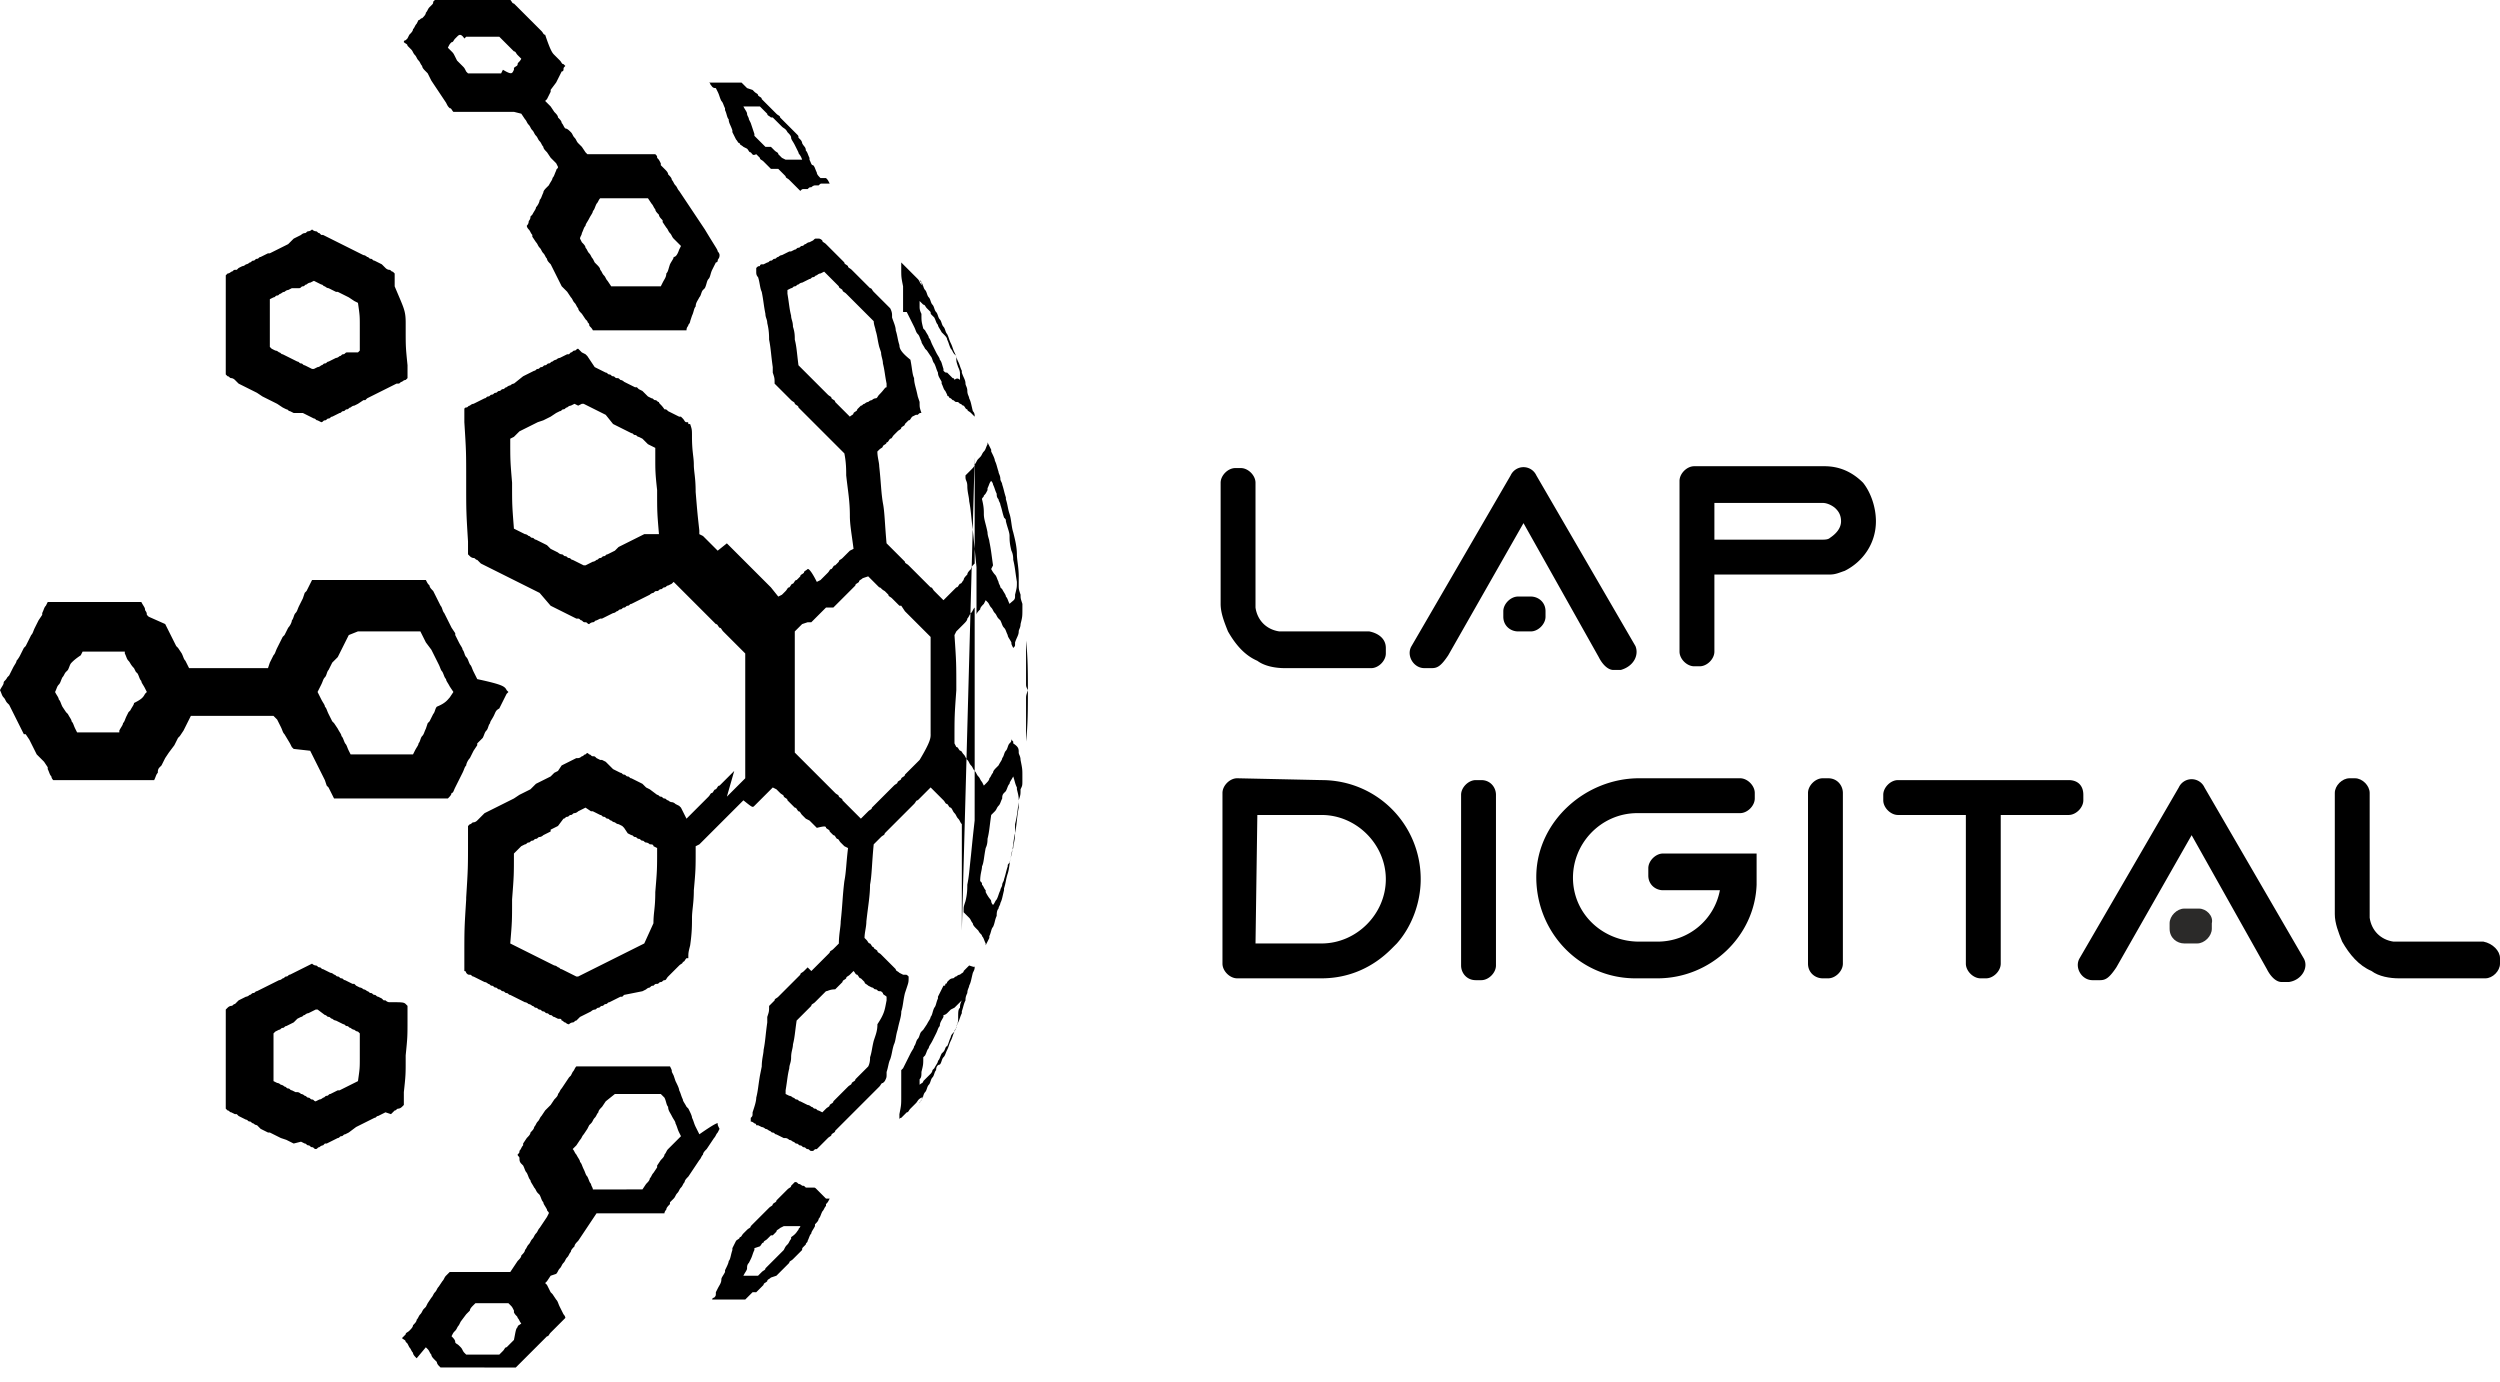 <svg version="1.1" id="Слой_1" xmlns="http://www.w3.org/2000/svg" x="0" y="0" viewBox="0 0 136.2 75.3" xml:space="preserve"><style>.st0{fill-rule:evenodd;clip-rule:evenodd}</style><g id="Слой_x0020_1"><g id="_1915080074976"><path class="st0" d="M38.7 4.6s0-.1-.1-.1h1.8l.1.1.2.2.3.1.1.1c.1.1.2.1.2.2.1.1.2.1.2.2l.2.2.2.2.1.1.1.1.2.2c.1.1.2.1.2.2l.2.2.2.2.1.1.1.1.2.2.1.1c.1.1.1.1.1.2l.1.1c.1.1.1.2.1.2.1.2.2.2.2.4.1.1.1.2.2.4v.1c.1.2.1.3.2.3.1.1.1.2.2.4 0 .1.1.2.2.3h.3c.1.1.1.1.2.3h-.4c-.1 0-.1 0-.2.1h-.2c-.1 0-.2.1-.2.1-.1 0-.1 0-.2.1h-.2c-.1 0-.1 0-.2.1l-.2-.2-.2-.2-.2-.2c-.1-.1-.2-.1-.2-.2l-.2-.2-.2-.2H42l-.2-.2-.2-.2c-.1-.1-.2-.1-.2-.2l-.2-.2c-.2.1-.2 0-.3-.1-.1 0-.1-.1-.2-.2l-.2-.1c-.1-.1-.2-.1-.2-.2-.1 0-.1-.1-.2-.2l-.2-.4v-.1c-.1-.3-.2-.4-.2-.6-.1-.1-.1-.3-.2-.5v-.1c-.1-.2-.1-.3-.2-.4-.1-.2-.1-.3-.2-.5l-.1-.2c-.2 0-.2-.1-.3-.2m17.3 33v.1c0 .9 0 1.8-.1 2.7v-2.3c0-.2 0-.2.1-.5-.1-.2-.1-.2-.1-.4v-2.3c.1.9.1 1.8.1 2.7m-.5 3.4c0 .1.1.2.1.4.1.5.1.5.1.9v.2c0 .3 0 .3-.1.5 0 .3 0 .3-.1.6v.4c-.1.5-.1.9-.2 1.4-.1.4-.1.8-.2 1.2-.1.3-.1.7-.2 1s-.1.5-.2.8v.1c-.1.4-.1.5-.2.7 0 .1-.1.2-.1.3-.1.1-.1.3-.1.4-.1.2-.1.4-.2.6-.1.1-.1.3-.2.5v.1l-.2.4v-.1c-.1-.2-.1-.3-.2-.4 0-.1-.1-.1-.2-.3l-.1-.1c-.1-.1-.2-.2-.2-.3-.1-.1-.1-.2-.2-.3l-.1-.1-.2-.2v-.1c0-.2 0-.2.1-.5.1-.4.1-.7.1-.9.1-.5.1-.7.2-1.6.1-1 .1-1 .2-1.9V42c.1.1.1.2.2.3s.1.2.2.3l.1.2.1-.1c.1-.1.2-.2.2-.3.1-.1.1-.2.2-.3 0-.1.1-.2.2-.3l.1-.1c.1-.2.2-.3.2-.4.1-.1.1-.3.2-.4s.1-.3.2-.4.1-.1.1-.3c0 .1 0 .1.1.2v.1c.3.2.3.3.3.5m0-9.6v.4c0 .3 0 .3.1.6 0 .2 0 .2.1.5v.2c0 .5 0 .5-.1.9 0 .2-.1.3-.1.4 0 .2-.1.3-.2.6v.1c0 .1 0 .1-.1.2-.1-.2-.1-.2-.1-.3-.1-.2-.2-.3-.2-.4-.1-.2-.1-.3-.2-.4s-.1-.2-.2-.4l-.1-.1c-.1-.1-.1-.2-.2-.3s-.1-.2-.2-.3-.1-.2-.2-.3l-.1-.1-.1.2c-.1.1-.2.2-.2.3-.1.1-.2.2-.2.3v-2.6l-.2-2c-.1-.8-.1-1.1-.2-1.6 0-.2-.1-.5-.1-.8s-.1-.3-.1-.5v-.1l.2-.2.1-.1c.1-.1.2-.2.2-.3.1-.1.1-.2.2-.3l.1-.1c.1-.1.1-.2.2-.3s.1-.2.2-.4v-.1l.2.4v.1c.1.2.2.4.2.5.1.2.1.3.2.6 0 .1.1.2.1.4 0 .1.1.2.1.3.1.3.1.4.2.7v.1c.1.3.1.5.2.8s.1.7.2 1c.1.4.2.8.2 1.2 0 .3.1.7.1 1.2m-.2 1.1v-.1c.1-.4.1-.4.1-.7-.1-.6-.1-.8-.2-1.2 0-.1 0-.3-.1-.5-.1-.4-.1-.6-.1-.8s-.1-.4-.2-.8c0-.1 0-.1-.1-.2-.1-.3-.1-.4-.2-.7 0-.1-.1-.2-.1-.3-.1-.1-.1-.2-.1-.3-.1-.2-.1-.3-.2-.5 0-.1-.1-.2-.2-.3l.1.1c-.1.1-.1.2-.2.4v.1c-.1.2-.1.2-.2.3 0 .1-.1.1-.1.2.1.4.1.6.1.8 0 .3.1.5.2 1 0 .2.1.4.1.5.1.5.1.6.2 1.3l-.1.2c.1.2.2.3.2.3.1.1.1.2.2.4 0 .1.1.2.1.3l.1.1c.1.2.2.3.2.4.1.1.1.2.2.4.2-.2.3-.2.3-.4m0 12.4c.1-.4.1-.5.2-1.2 0-.3 0-.3-.1-.7v-.1c-.1-.2-.1-.3-.2-.6-.1.2-.2.3-.2.4-.1.1-.1.2-.2.4l-.1.1c-.1.1-.1.2-.1.3-.1.2-.1.3-.2.4s-.1.2-.2.3l-.2.2c-.1.7-.1.9-.2 1.3 0 .1 0 .3-.1.5-.1.5-.1.8-.2 1 0 .2-.1.4-.1.8.1.1.1.1.1.2.1.1.1.2.2.3v.1c.2.4.3.4.3.5 0 0 0 .1.1.2.1-.1.1-.2.2-.3.1-.2.1-.3.2-.5 0-.1.1-.2.1-.3s.1-.2.1-.3c.1-.3.1-.4.2-.7 0-.1 0-.1.1-.2.1-.4.1-.6.2-.8 0-.2.1-.4.1-.8zm-2.2 7.7c0 .2 0 .2-.1.4-.1.4-.1.5-.2.7 0 .1-.1.2-.1.4-.1.2-.1.3-.1.4-.1.2-.1.3-.2.6v.1c-.1.2-.1.3-.2.5s-.1.3-.2.5-.1.3-.2.5-.1.3-.2.5-.1.3-.2.4-.1.3-.2.4c-.1 0-.2.1-.2.3-.1.1-.1.3-.2.4s-.1.3-.2.4-.1.3-.2.4-.1.3-.2.4c0 .1-.1.1-.1.2l.1-.2.1-.2c0 .1-.1.1-.1.1-.2.1-.2.2-.3.3l-.1.1-.2.2c-.1.1-.1.2-.2.2l-.2.2-.1.1s-.1 0-.1.1v-.3c.1-.5.1-.5.1-1v-1.4l.1-.1.2-.4.2-.4c.1-.2.2-.3.2-.4.1-.1.1-.3.2-.4s.1-.3.2-.4l.1-.1.2-.3c.1-.2.2-.3.2-.4.1-.1.1-.3.2-.5.1-.1.1-.3.2-.5v-.1l.2-.4.1-.2c.1 0 .1 0 .1-.1 0 0 .1 0 .1-.1l.1-.1c.1-.1.2-.1.2-.1.1 0 .1-.1.2-.1 0 0 .1-.1.2-.1.1-.1.2-.1.2-.2l.2-.2.1-.1c.3.1.3.1.3 0m0-29.9-.1-.1-.1-.1c-.1-.1-.2-.1-.2-.2-.1 0-.1-.1-.2-.2-.1 0-.1-.1-.2-.1-.1-.1-.1-.1-.2-.1s-.1-.1-.2-.1l-.1-.1s-.1 0-.1-.1c0 0-.1 0-.1-.1l-.1-.2c-.1-.1-.1-.2-.2-.4v-.1c-.1-.2-.2-.3-.2-.5-.1-.2-.1-.3-.2-.5-.1-.1-.1-.3-.2-.4l-.2-.3-.1-.1c-.1-.2-.2-.3-.2-.4-.1-.2-.1-.3-.2-.4s-.1-.2-.2-.4l-.2-.4-.2-.4h-.2v-1.4c-.1-.5-.1-.5-.1-1v-.3l.2.2.2.2.2.2.2.2.1.1c.1.1.1.2.2.3l.1.1c-.1-.1-.1-.2-.1-.2s-.1-.1-.1-.2c0 .1.1.1.1.2.1.1.1.3.2.4s.1.3.2.4.1.3.2.4.1.3.2.4.1.3.2.4.1.3.2.4.1.3.2.4c.1.2.1.3.2.5s.1.3.2.5.1.3.2.5.1.3.2.5v.1c.1.3.2.4.2.6 0 .1.1.2.1.4s.1.3.1.4c.1.2.1.3.2.7.1.1.1.2.1.3m0 2.2v5.8c-.1.1-.2.2-.2.3-.1.1-.2.2-.2.3-.1.1-.2.2-.2.3-.1.1-.1.2-.2.2-.1.1-.1.2-.2.2l-.2.2-.2.2-.2.2-.1.1-.1-.1-.2-.2-.2-.2c-.1-.1-.1-.2-.2-.2l-.2-.2-.2-.2-.2-.2-.2-.2-.2-.2-.2-.2c-.1-.1-.2-.1-.2-.2l-.2-.2-.2-.2-.2-.2-.2-.2-.2-.2c-.1-1.1-.1-1.7-.2-2.2-.1-.6-.1-1.1-.2-2 0-.2-.1-.5-.1-.8l.1-.1c.1-.1.2-.1.2-.2.1-.1.2-.1.2-.2.1 0 .1-.1.2-.2.1 0 .1-.1.2-.2l.1-.1.1-.1c.1-.1.2-.1.2-.2.1-.1.2-.1.2-.2l.2-.2c.1 0 .1-.1.2-.2l.2-.1h.1c.1-.1.1-.1.2-.1-.1-.3-.1-.3-.1-.6l-.1-.3c-.1-.5-.2-.7-.2-1-.1-.2-.1-.5-.2-1-.5-.4-.6-.6-.6-.8-.1-.3-.1-.5-.2-.8 0-.2-.1-.4-.2-.7v-.1c0-.1 0-.2-.1-.4l-.1-.1-.2-.2-.2-.2-.2-.2-.2-.2c-.1-.1-.1-.2-.2-.2l-.2-.2-.2-.2-.2-.2-.1-.1-.1-.1-.2-.2c-.1-.1-.2-.1-.2-.2-.1-.1-.2-.1-.2-.2l-.2-.2-.2-.2-.2-.2-.2-.2-.2-.2c-.1-.1-.2-.1-.2-.2 0 0-.1-.1-.2-.1h-.1c-.1 0-.1 0-.2.1l-.2.1c-.1 0-.2.1-.2.1-.1 0-.1.1-.2.1s-.1.1-.2.1-.1.1-.2.1l-.2.1H43l-.2.1-.2.1c-.1 0-.2.1-.2.1-.1 0-.1.1-.2.1s-.1.1-.2.1-.1.1-.2.1l-.2.1h-.1c-.1 0-.1.1-.1.1-.1 0-.1 0-.2.1v.2c0 .1 0 .2.1.3.1.3.1.6.2.8.1.5.1.7.2 1.2 0 .2.1.3.1.5.1.4.1.7.1.9.1.5.1.8.2 1.5v.3c.1.3.1.3.1.6l.1.1.2.2.2.2.2.2.2.2c.1.1.2.1.2.2.1.1.2.1.2.2l.2.2.2.2.2.2.2.2.2.2.1.1.1.1.2.2.2.2.2.2.2.2.2.2.2.2.1.1c.1.5.1.9.1 1.2.1.9.2 1.4.2 2.2 0 .5.1 1 .2 1.8l-.2.1-.2.2-.2.2c-.1.1-.2.1-.2.2l-.2.2c-.1 0-.1.1-.2.2-.1 0-.1.1-.2.2l-.2.2-.2.2-.2.1c-.4-.8-.5-.7-.5-.7-.1.1-.2.1-.2.2-.1.1-.2.1-.2.2l-.2.2c-.1 0-.1.1-.2.2-.1 0-.1.1-.2.2-.1 0-.1.1-.2.2l-.2.2-.2.1-.4-.5-.2-.2-.2-.2-.2-.2-.2-.2-.2-.2-.2-.2-.2-.2-.2-.2-.2-.2-.2-.2-.2-.2-.2-.2-.5.4-.2-.2-.2-.2-.2-.2-.2-.2-.2-.1v-.2c-.1-.9-.1-.9-.2-2.1 0-.8-.1-1.1-.1-1.5s-.1-.7-.1-1.5c0-.4 0-.4-.1-.7h-.1c0-.1 0-.1-.1-.1s-.1-.1-.2-.2l-.1-.1H37l-.2-.1-.2-.1-.2-.1c-.1-.1-.1-.1-.2-.1-.2-.3-.3-.3-.3-.4-.1 0-.1-.1-.2-.1s-.1-.1-.2-.1l-.2-.1-.3-.3-.2-.1-.1-.1h-.1l-.2-.1-.2-.1-.2-.1c-.1-.1-.2-.1-.2-.1-.1-.1-.1-.1-.2-.1s-.1-.1-.2-.1-.1-.1-.2-.1-.1-.1-.2-.1l-.2-.1-.2-.1-.2-.1-.4-.6-.1-.1-.2-.1-.2-.2c-.1 0-.1.1-.2.1s-.1.1-.2.1l-.1.1h-.1l-.2.1-.2.1c-.1 0-.2.1-.2.1-.1 0-.2.1-.2.1-.1 0-.1.1-.2.1s-.1.1-.2.1-.1.1-.2.1-.1.1-.2.1-.1.1-.2.1l-.2.1-.2.1-.2.1-.5.4c-.1 0-.2.1-.2.1-.1 0-.2.1-.2.1-.1 0-.1.1-.2.1s-.1.1-.2.1-.1.1-.2.1-.1.1-.2.1-.1.1-.2.1-.1.1-.2.1l-.4.2-.2.1c-.1 0-.2.1-.2.1-.1 0-.1.1-.2.1 0 0-.1 0-.1.1v.7c.1 1.6.1 1.6.1 3.2v.1c0 1.5 0 1.6.1 3.2v.7l.1.1c.1.1.2.1.2.1.1 0 .1.1.2.1l.1.1.1.1.2.1.2.1.2.1.2.1.2.1.2.1.2.1.2.1.2.1.2.1.2.1.2.1.2.1.2.1.2.1.2.1.6.7.2.1.2.1.2.1.2.1.2.1.2.1.2.1h.1c.1 0 .1.1.2.1.1.1.1.1.2.1s.1.1.2.1c.1-.1.2-.1.2-.1.1 0 .1-.1.2-.1l.2-.1h.1l.2-.1.2-.1.2-.1c.1 0 .2-.1.2-.1.1 0 .1-.1.2-.1s.1-.1.2-.1.1-.1.2-.1.1-.1.2-.1l.2-.1.2-.1.2-.1.2-.1.2-.1c.1-.1.2-.1.2-.1.1-.1.1-.1.2-.1s.1-.1.2-.1.1-.1.2-.1.1-.1.2-.1l.2-.1.1-.1.1.1.2.2.2.2.2.2.2.2.2.2.2.2.2.2.2.2.2.2.2.2.2.2c.1 0 .1.1.2.2.1 0 .1.1.2.2l.2.2.2.2.2.2.2.2.2.2.2.2v6.8l-.2.2-.2.2-.2.2-.2.2-.2.2.4-1.4-.2.2-.2.2-.2.2-.2.2c-.1 0-.1.1-.2.2-.1 0-.1.1-.2.2-.1 0-.1.1-.2.2l-.2.2-.2.2-.2.2-.2.2-.2.2-.2.2-.3-.6-.1-.1-.2-.1c-.1-.1-.2-.1-.2-.1-.1 0-.2-.1-.2-.1-.1 0-.1-.1-.2-.1s-.1-.1-.2-.1-.1-.1-.2-.1l-.4-.3-.2-.1-.2-.2-.2-.1-.2-.1-.2-.1c-.1 0-.1-.1-.2-.1s-.1-.1-.2-.1-.1-.1-.2-.1l-.2-.1-.2-.1-.4-.4-.2-.1h-.1l-.2-.1c-.1-.1-.1-.1-.2-.1s-.1-.1-.2-.1c-.1-.1-.1-.1-.2 0-.1 0-.1.1-.2.1 0 0-.1.1-.2.1h-.1l-.2.1-.2.1-.2.1-.2.1-.2.3-.2.1-.2.2-.2.1-.2.1-.2.1-.2.1-.3.3-.2.1-.2.1-.2.1-.3.2-.2.1-.2.1-.2.1-.2.1-.2.1-.2.1-.2.1-.2.1-.1.1-.3.3c-.1.1-.2.1-.2.1-.1 0-.1.1-.2.1l-.1.1v.7c0 1.6 0 1.6-.1 3.2v.1c-.1 1.6-.1 1.6-.1 3.2v.7c.1 0 .1.1.1.1.1.1.1.1.2.1s.1.1.2.1l.2.1.2.1.2.1c.1 0 .2.1.2.1.1 0 .1.1.2.1s.1.1.2.1.1.1.2.1.1.1.2.1.1.1.2.1.1.1.2.1l.2.1.2.1.2.1.2.1c.1 0 .2.1.2.1.1 0 .2.1.2.1.1 0 .1.1.2.1s.1.1.2.1.1.1.2.1.1.1.2.1.1.1.2.1.1.1.2.1l.2.1h.1c.1 0 .1.1.1.1.1 0 .1.1.2.1 0 0 .1.1.2.1.1-.1.2-.1.2-.1.1 0 .1-.1.2-.1l.1-.1.1-.1.2-.1.2-.1.2-.1c.1-.1.2-.1.2-.1.1 0 .1-.1.2-.1s.1-.1.2-.1.1-.1.2-.1.1-.1.2-.1l.2-.1.2-.1.2-.1h.1l.1-.1 1-.2.2-.1c.1-.1.2-.1.2-.1.1-.1.1-.1.2-.1.1-.1.1-.1.2-.1s.1-.1.2-.1.1-.1.2-.1.1-.1.2-.2l.2-.2.2-.2.1-.1.1-.1c.1-.1.2-.1.2-.2.1 0 .1-.1.2-.2h.1c0-.3 0-.3.1-.7.1-.7.1-1.1.1-1.5s.1-.8.1-1.5c.1-1.1.1-1.2.1-2.2v-.2l.2-.1.2-.2.2-.2.2-.2.2-.2.2-.2.2-.2.2-.2.2-.2.2-.2.2-.2.2-.2.2-.2c.5.4.5.4.6.3l.2-.2.2-.2.2-.2.2-.2.2-.2.2.1.2.2c.1.1.2.1.2.2.1.1.2.1.2.2l.2.2.2.2c.1 0 .1.1.2.2.1 0 .1.1.2.2l.2.2.2.1.2.2.2.2c.4-.1.5-.1.5 0 .1.1.2.1.2.2l.2.2c.1 0 .1.1.2.2.1 0 .1.1.2.2l.2.2.2.1c-.1.8-.1 1.3-.2 1.8-.1.8-.1 1.3-.2 2.2 0 .3-.1.7-.1 1.2l-.1.1-.2.2c-.1.1-.2.1-.2.2l-.2.2-.2.2-.2.2-.2.2-.1.1-.1.1-.2-.2-.2.2c-.1.1-.2.1-.2.2l-.2.2-.2.2-.2.2-.2.2-.2.2-.2.2c-.1.1-.2.1-.2.2l-.2.2-.1.1c0 .3 0 .3-.1.6v.3c-.1.7-.1 1-.2 1.5 0 .2-.1.5-.1.9l-.1.5c-.1.6-.1.8-.2 1.2 0 .2-.1.5-.2.8 0 .2 0 .2-.1.3v.2c.1 0 .2.1.2.1s.1 0 .1.1h.1l.2.1c.1 0 .2.1.2.1.1 0 .2.1.2.1.1 0 .1.1.2.1s.1.1.2.1l.2.1.2.1h.1c.1 0 .2.1.2.1.1 0 .2.1.2.1.1 0 .1.1.2.1s.1.1.2.1.1.1.2.1.1.1.2.1.1.1.2.1h.1c.1-.1.1-.1.2-.1l.2-.2.2-.2.2-.2c.1-.1.2-.1.2-.2.1-.1.2-.1.2-.2l.2-.2.2-.2.2-.2.2-.2.1-.1.1-.1.2-.2.2-.2.2-.2.2-.2.2-.2.2-.2.2-.2c.1-.1.1-.2.2-.2l.1-.1c.1-.2.1-.2.1-.4v-.1c.1-.3.1-.5.2-.7.1-.3.1-.5.2-.8.1-.2.1-.5.2-.8.1-.5.2-.7.2-1 .1-.3.1-.6.2-1l.1-.3c.1-.3.1-.3.1-.6-.1-.1-.1-.1-.2-.1h-.1L49 53c-.1-.1-.2-.1-.2-.2l-.2-.2-.2-.2-.2-.2-.1-.1-.1-.1c-.1-.1-.2-.1-.2-.2-.1-.1-.2-.1-.2-.2-.1 0-.1-.1-.2-.2-.1 0-.1-.1-.2-.2l-.1-.1c0-.3.1-.6.1-.9.1-.9.2-1.4.2-2 .1-.5.1-1.2.2-2.2l.2-.2.2-.2c.1-.1.2-.1.2-.2l.2-.2.2-.2.2-.2.2-.2.2-.2.2-.2.2-.2.2-.2c.1-.1.1-.2.2-.2l.2-.2.2-.2.2-.2.1-.1.1.1.2.2.2.2.2.2c.1.1.1.2.2.2.1.1.1.2.2.2.1.1.1.2.2.3s.1.2.2.3.1.2.2.3v5.8zm0 17.1c-.1-.1-.1-.2-.2-.3s-.1-.2-.2-.3-.1-.2-.2-.3-.1-.2-.2-.2c-.1-.1-.1-.2-.2-.2l-.1-.2c0-1.5 0-1.5.1-2.9 0-1.5 0-1.5-.1-3l.1-.2.2-.2.2-.2c.1-.1.2-.2.2-.3.1-.1.1-.2.2-.3s.1-.2.2-.3zm-.8-21.3s0 .1 0 0v-.3c0-.1 0-.2-.1-.4-.1-.3-.1-.3-.1-.5 0-.1 0-.1-.1-.2s-.1-.2-.2-.3c-.1-.2-.1-.3-.2-.5 0-.1-.1-.2-.2-.3l-.1-.1c-.1-.2-.2-.3-.2-.4-.1-.1-.1-.2-.2-.4l-.1-.1c-.1-.1-.1-.1-.1-.2l-.2-.2c-.1-.1-.1-.2-.2-.2l-.2-.2v.3c0 .1 0 .2.1.4 0 .4 0 .4.1.8l.1.1c.1.2.2.3.2.4.1.1.1.2.2.4l.1.2.1.2c.1.2.2.3.2.4.1.1.1.2.2.5v.1c.1.1.1.1.2.1l.2.2.1.1c.1 0 .1.1.1.1q.15-.15.3 0m0 34.2c0-.1 0-.2.1-.4l-.1.1-.2.2-.1.1-.2.1-.2.2s-.1.1-.2.1v.1c-.1.2-.2.3-.2.5-.1.1-.1.2-.2.4l-.1.2-.1.2c-.1.2-.2.3-.2.4-.1.1-.1.2-.2.4l-.1.1c0 .4 0 .4-.1.8 0 .2 0 .3-.1.4v.3c.1-.1.2-.1.2-.2l.2-.2.2-.2s.1-.1.1-.2l.1-.1c.1-.2.2-.3.2-.4.1-.1.1-.2.2-.4l.1-.1c.1-.1.1-.3.2-.3.1-.2.1-.3.2-.5 0-.1.1-.2.2-.3 0-.1.1-.2.1-.2 0-.2.1-.2.1-.5 0-.4 0-.5.1-.6M50.7 40v-5.3l-.2-.2-.2-.2-.2-.2-.2-.2-.2-.2-.2-.2-.2-.2-.2-.3H49l-.2-.2-.2-.2c-.1-.1-.2-.1-.2-.2l-.2-.2c-.2-.1-.2-.2-.3-.2l-.2-.2-.2-.2-.2-.2-.3.1c-.1.1-.2.1-.2.2-.1.1-.2.1-.2.2l-.2.2-.2.2-.2.2-.2.2-.2.2-.1.1-.1.1H45l-.2.2-.2.2-.2.2-.2.2H44l-.3.1-.2.2-.2.2V41l.2.2.2.2.2.2.2.2.2.2.2.2.2.2.2.2.2.2.1.1.1.1.2.2c.1.1.2.1.2.2.1.1.2.1.2.2l.2.2.2.2.2.2.2.2.2.2.2-.2.2-.2c.1-.1.2-.1.2-.2l.2-.2.2-.2.2-.2.2-.2.2-.2.1-.1.1-.1c.1-.1.2-.1.2-.2.1-.1.2-.1.2-.2.1-.1.2-.1.2-.2l.2-.2.2-.2.2-.2.2-.2c.6-1 .6-1.2.6-1.4m-2.4-18.9v-.2c-.1-.5-.1-.7-.2-1.1 0-.2-.1-.4-.1-.6l-.1-.3c-.1-.4-.1-.6-.2-.9 0-.1-.1-.3-.1-.5l-.1-.1-.2-.2-.2-.2-.2-.2-.2-.2-.2-.2-.1-.1-.3-.3c-.1-.1-.2-.1-.2-.2-.1-.1-.2-.1-.2-.2l-.2-.2-.2-.2-.2-.2-.2-.2-.2.1c-.1 0-.2.1-.2.1-.1 0-.1.1-.2.1s-.1.1-.2.1l-.2.1-.2.1c-.1 0-.2.1-.2.1-.1 0-.1.1-.2.1s-.1.1-.2.1l-.2.1v.2c.1.6.1.8.2 1.2 0 .2.1.3.1.6.1.3.1.5.1.7.1.4.1.6.2 1.4l.2.2.2.2.2.2.2.2.2.2.2.2.2.2.2.2c.1.1.2.1.2.2.1.1.2.1.2.2l.2.2.2.2.2.2.2.2c.1-.1.2-.1.2-.2.1-.1.2-.1.2-.2l.2-.2c.1 0 .1-.1.2-.1 0 0 .1-.1.2-.1.1-.1.2-.1.2-.1.1-.1.2-.1.2-.1.1 0 .1-.1.2-.2.3-.3.3-.4.4-.4m0 33.4v-.2c-.1-.1-.2-.1-.2-.2-.1-.1-.1-.1-.2-.1s-.1-.1-.2-.1-.1-.1-.2-.1l-.2-.1c-.1-.1-.2-.1-.2-.2l-.2-.2c-.1 0-.1-.1-.2-.2-.1 0-.1-.1-.2-.2l-.2.2c-.1.1-.2.1-.2.2-.1.1-.2.1-.2.2l-.2.2-.2.2c-.3 0-.4.1-.5.1l-.2.2-.2.2-.2.2c-.1.1-.2.1-.2.2l-.2.2-.2.2-.2.2-.2.2c-.1.7-.1.9-.2 1.3 0 .2-.1.4-.1.7s-.1.4-.1.6c-.1.4-.1.6-.2 1.2v.2l.2.1c.1 0 .2.1.2.1.1 0 .1.1.2.1s.1.1.2.1l.2.1.2.1c.1 0 .2.1.2.1.1 0 .1.1.2.1s.1.1.2.1l.2.1.2-.2c.1-.1.2-.1.2-.2.1-.1.2-.1.2-.2l.2-.2.2-.2.2-.2.1-.1.1-.1c.1-.1.2-.1.2-.2.1-.1.2-.1.2-.2l.2-.2.2-.2.2-.2.1-.1c.1-.2.1-.4.1-.5.1-.3.1-.5.2-.9l.1-.3c.1-.3.1-.5.1-.6.4-.6.4-.8.5-1.3M45 65.3h.2c-.1.2-.1.2-.2.3v.1c-.1.1-.1.2-.2.3-.1.2-.1.3-.2.4 0 .1-.1.2-.2.3v.1c-.1.2-.2.3-.2.4-.1.1-.1.2-.2.4 0 .1-.1.1-.1.2l-.1.1c-.1.1-.1.1-.1.2l-.1.1-.2.2-.1.1-.1.1c-.1.1-.2.1-.2.2l-.2.2-.2.2-.2.2-.1.1-.3.1c-.1.1-.2.1-.2.2-.1.1-.2.1-.2.2l-.2.2-.2.2H41l-.1.1-.2.2-.1.1h-1.8s0-.1.1-.1c.1-.1.1-.1.1-.3l.1-.2c.1-.2.2-.3.2-.5 0-.1.1-.2.2-.4v-.1c.1-.2.2-.4.2-.5.1-.1.1-.3.2-.6V68l.2-.4c.1-.1.2-.1.2-.2.1 0 .1-.1.2-.2l.2-.2c.1-.1.2-.1.2-.2l.2-.2.2-.2.2-.2.2-.2.2-.2c.1-.1.2-.1.2-.2.1-.1.2-.1.2-.2l.2-.2.2-.2.2-.2c.1-.1.2-.1.2-.2l.2-.2c.1 0 .1 0 .2.1.1 0 .2.1.2.1.1 0 .1 0 .2.1h.4c.1 0 .1 0 .2.1zm-1.5-57-.2-.4c-.1-.2-.2-.3-.2-.4s-.1-.2-.2-.3c-.1-.2-.2-.2-.3-.3l-.2-.2-.2-.2-.1-.1H42c-.1-.1-.2-.1-.2-.2l-.2-.2-.2-.2h-.9c.1.2.2.3.2.4s.1.2.1.3l.1.2.2.6v.1l.2.2.2.2.2.2h.3l.2.2c.1.1.2.1.2.2l.2.2.2.1h.9c-.1-.3-.2-.3-.2-.4m0 58.7c0-.1.1-.1.1-.2h-.9l-.2.1c-.1.1-.2.1-.2.2l-.2.2H42l-.2.2c-.1.1-.2.1-.2.2-.1 0-.1.1-.2.2l-.3.1v.1c-.1.2-.1.3-.2.5l-.1.2c-.1.1-.1.2-.1.3s-.1.2-.2.4h.8l.2-.2c.1-.1.2-.1.2-.2l.2-.2.1-.1.1-.1.2-.2.2-.2.2-.2c.1-.2.1-.2.2-.3s.1-.2.2-.3v-.1c.3-.2.3-.3.4-.4m-4.4-5.8c0 .1 0 .1.1.3l-.1.2c-.1.1-.1.2-.2.3l-.2.3-.2.3c-.1.1-.2.2-.2.3-.1.1-.1.2-.2.3l-.2.3-.2.3-.2.3c-.1.1-.2.2-.2.3-.1.1-.1.2-.2.3s-.1.2-.2.3-.1.2-.2.3l-.2.2v.1c-.1.1-.2.2-.2.3 0 0-.1.1-.1.2h-3.7l-.6.9-.2.3-.2.3c-.1.1-.2.2-.2.3-.1.1-.2.2-.2.3-.1.1-.1.2-.2.3s-.1.2-.2.3-.1.2-.2.3-.1.2-.2.3l-.3.1-.2.3-.1.1.1.1.2.4.1.1.2.3c.1.1.1.2.2.4l.1.2.1.2s.1.1.1.2l-.1.1-.2.2-.1.1-.2.2-.2.2c-.1.1-.1.2-.2.2l-.2.2-.2.2-.2.2-.2.2-.2.2-.2.2-.1.1-.2.2-.2.2H24l-.1-.1s-.1-.1-.1-.2l-.1-.1c-.1-.1-.2-.2-.2-.3-.1-.1-.1-.2-.2-.3l-.1-.1-.5.6c-.1-.1-.2-.2-.2-.3-.1-.1-.1-.2-.2-.3l-.1-.2-.1-.1c0-.1-.1-.1-.2-.2l.2-.2c0-.1.1-.1.2-.2s.2-.2.2-.3c.1-.1.2-.2.2-.3.1-.1.1-.2.2-.3s.1-.2.2-.3l.1-.1.1-.2.2-.3c.1-.1.1-.2.2-.3s.1-.2.2-.3l.2-.3c.1-.1.1-.2.2-.3l.2-.2h3.3l.2-.3.2-.3c.1-.1.2-.2.2-.3.1-.1.2-.2.2-.3.1-.1.1-.2.2-.3s.1-.2.2-.3.1-.2.2-.3.1-.2.2-.3l.2-.3.2-.3.1-.2c0-.1-.1-.1-.1-.2-.1-.2-.2-.3-.2-.4-.1-.1-.1-.2-.2-.4l-.1-.1c-.1-.1-.1-.2-.2-.3-.1-.2-.2-.3-.2-.4-.1-.1-.1-.2-.2-.4-.1-.1-.1-.2-.2-.4l-.1-.1c-.1-.1-.1-.2-.1-.3s-.1-.1-.1-.2c.1-.1.1-.1.1-.2.1-.1.1-.2.2-.3v-.1l.2-.3c.1-.1.2-.2.2-.3.1-.1.2-.2.2-.3.1-.1.1-.2.2-.3s.1-.2.2-.3l.2-.3.1-.1.2-.2.2-.3c.1-.1.2-.2.2-.3.1-.1.1-.2.2-.3l.2-.3.2-.3.1-.1.1-.2c.1-.1.1-.2.2-.3h5.1c.1.2.1.2.1.3l.1.2.1.3c.1.2.2.4.2.5.1.2.1.3.2.5 0 .1.1.2.2.4l.1.1c.1.2.2.4.2.5.1.2.1.3.2.5l.2.4c1-.7 1-.6 1-.6m0-47.5s.1.1.1.2c0 .2-.1.2-.1.3 0 0 0 .1-.1.1l-.2.4c-.1.2-.1.4-.2.5s-.1.3-.2.5l-.1.1c-.1.1-.1.3-.2.4-.1.2-.2.3-.2.5-.1.1-.1.3-.2.5l-.1.3c0 .1-.1.2-.1.2 0 .1-.1.1-.1.3h-5.1c-.1-.2-.2-.2-.2-.3s-.1-.1-.1-.2l-.1-.1-.2-.3c-.1-.1-.2-.2-.2-.3-.1-.1-.1-.2-.2-.3s-.1-.2-.2-.3l-.2-.3-.2-.2-.1-.1-.6-1.2c-.1-.1-.2-.2-.2-.3-.1-.1-.1-.2-.2-.3s-.1-.2-.2-.3-.1-.2-.2-.3l-.2-.3v-.1c-.1-.1-.1-.2-.2-.3 0 0-.1-.1-.1-.2.1-.1.1-.2.1-.2 0-.1.1-.1.1-.3l.1-.1c.1-.2.2-.3.2-.4.1-.1.2-.3.2-.4.1-.1.1-.2.2-.4 0-.1.1-.2.2-.3l.1-.1c.1-.2.2-.3.2-.4.1-.1.1-.2.2-.4 0-.1.1-.1.1-.2l-.1-.2-.3-.3-.2-.3c-.1-.1-.2-.2-.2-.3-.1-.1-.1-.2-.2-.3s-.1-.2-.2-.3-.1-.2-.2-.3-.1-.2-.2-.3-.1-.2-.2-.3l-.2-.3-.4-.1h-3.3c-.1-.1-.1-.2-.2-.2-.1-.1-.1-.1-.2-.3l-.2-.3-.2-.3-.2-.3-.2-.3-.2-.4-.1-.1c-.1-.1-.2-.2-.2-.3-.1-.1-.1-.2-.2-.3s-.1-.2-.2-.3-.1-.2-.2-.3l-.2-.2c0-.1-.1-.1-.2-.2 0 0 0-.1.1-.1l.1-.1.1-.2c.1-.1.2-.2.2-.3.1-.1.1-.2.2-.3l.1-.2c.1 0 .1-.1.2-.1.1-.1.2-.2.2-.3.1-.1.1-.2.2-.3l.1-.1c.1-.1.1-.1.1-.2l.1-.1h4.1c.1.1.1.2.2.2l.2.2.1.1.2.2.2.2.2.2.2.2.2.2.2.2c.1.1.1.2.2.2.3.9.4 1 .5 1.1l.2.2.1.1c.1.1.1.2.2.2l.1.1c-.1.1-.1.1-.1.2 0 0 0 .1-.1.1l-.1.2-.2.4-.3.4V5l-.2.4-.1.1.1.1.2.2.2.3c.1.1.2.2.2.3.1.1.2.2.2.3.1.1.1.2.2.3.1 0 .2.1.3.2s.1.2.2.3.1.2.2.3l.2.2.2.3.1.1h3.7c.1.1.1.1.1.2.1.1.1.1.2.3V9l.2.2c.1.1.2.2.2.3.1.1.2.2.2.3.1.1.1.2.2.3s.1.2.2.3l.2.3.2.3.2.3.2.3.2.3.2.3.2.3c.6 1 .7 1.1.7 1.2m-2.1-.1.1-.2-.1-.1-.3-.3c-.1-.1-.1-.2-.2-.3s-.1-.2-.2-.3l-.2-.3V12c-.1-.1-.2-.2-.2-.3-.1-.1-.2-.2-.2-.3-.1-.1-.1-.2-.2-.3l-.2-.3h-2.6c-.1.1-.1.2-.2.3-.1.2-.1.3-.2.4 0 .1-.1.2-.2.4s-.2.3-.2.4c-.1.1-.1.2-.2.4 0 .1-.1.2-.1.3l.1.2c.1.1.2.2.2.3.1.1.1.2.2.3s.1.2.2.3l.1.2.1.1c.1.1.2.2.2.3.1.1.1.2.2.3s.1.2.2.3l.2.3H36l.1-.2c.1-.2.2-.3.2-.5.1-.1.1-.2.2-.5.1-.2.2-.3.2-.4.1 0 .2-.1.3-.4M37 62l.1-.1-.1-.2c-.1-.2-.1-.3-.2-.5 0-.1-.1-.2-.2-.4s-.2-.3-.2-.5c-.1-.1-.1-.3-.2-.5l-.2-.2h-2.5l-.5.4-.2.3c-.1.1-.2.2-.2.3-.1.1-.1.2-.2.3s-.1.2-.2.3l-.1.1-.1.2-.2.3c-.1.1-.1.2-.2.3l-.2.3-.2.2c.1.1.1.2.2.3.1.2.2.3.2.4.1.1.1.2.2.4s.1.3.2.4c.1.2.1.3.2.4 0 .1.1.2.1.3H35l.2-.3c.1-.1.2-.2.2-.3.1-.1.1-.2.2-.3l.2-.3v-.1l.2-.3c.1-.1.2-.2.2-.3.1-.1.1-.2.2-.3zm-1.1-32.9c-.1-1.2-.1-1.2-.1-2.4-.1-.9-.1-1.1-.1-1.7v-.6l-.2-.1-.2-.1-.3-.3-.2-.1c-.1 0-.1-.1-.2-.1s-.1-.1-.2-.1l-.2-.1-.2-.1-.2-.1-.2-.1-.2-.1-.4-.5-.2-.1-.2-.1-.2-.1-.2-.1-.2-.1-.2-.1h-.1l-.2.1-.2-.1-.2.1c-.1 0-.2.1-.2.1-.1 0-.1.1-.2.1s-.1.1-.2.1l-.2.1-.3.2-.2.1-.2.1-.3.1-.2.1-.2.1-.2.1-.2.1-.2.1-.3.3-.2.1c0 1.2 0 1.2.1 2.4 0 1.2 0 1.2.1 2.5l.2.1.2.1.2.1c.1 0 .2.1.2.1.1 0 .1.1.2.1s.1.1.2.1l.2.1.2.1.2.1.1.1.1.1.2.1.2.1c.1.1.2.1.2.1.1 0 .1.1.2.1s.1.1.2.1.1.1.2.1l.2.1.2.1.2.1h.1l.2-.1.2-.1c.1 0 .2-.1.2-.1.1 0 .1-.1.2-.1s.1-.1.2-.1.1-.1.2-.1l.2-.1.2-.1.1-.1.1-.1.2-.1.2-.1.2-.1.2-.1.2-.1.2-.1.2-.1zm-.3 21.2c0-.6.1-.8.1-1.7.1-1.2.1-1.2.1-2.4l-.2-.1c0-.1-.1-.1-.2-.1-.1-.1-.2-.1-.2-.1-.1 0-.1-.1-.2-.1s-.1-.1-.2-.1-.1-.1-.2-.1-.1-.1-.2-.1l-.2-.1-.2-.3-.1-.1-.2-.1c-.1 0-.2-.1-.2-.1-.1 0-.2-.1-.2-.1-.1 0-.1-.1-.2-.1s-.1-.1-.2-.1-.1-.1-.2-.1l-.2-.1-.2-.1h-.1l-.3-.2-.2.1-.2.1c-.1.1-.2.1-.2.1-.1 0-.1.1-.2.1s-.1.1-.2.1-.1.1-.2.1l-.3.4-.2.1-.2.1v.1l-.2.1-.2.1c-.1.1-.2.1-.2.1-.1 0-.1.1-.2.1s-.1.1-.2.1-.1.1-.2.1-.1.1-.2.1l-.2.1-.4.4c0 1.2 0 1.2-.1 2.5 0 1.2 0 1.2-.1 2.4l.2.1.2.1.2.1.2.1.2.1.2.1.2.1.2.1.2.1.2.1.2.1.2.1c.1 0 .2.1.2.1.1 0 .1.1.2.1l.2.1.2.1.2.1.2.1h.1l.2-.1.2-.1.2-.1.2-.1.2-.1.2-.1.2-.1.2-.1.2-.1.2-.1.2-.1.2-.1.2-.1.2-.1.2-.1.2-.1.2-.1.2-.1zM28.2 3.5c0-.1.1-.1.2-.3l-.2-.2c-.1-.1-.1-.2-.2-.2l-.2-.2-.2-.2-.2-.2-.2-.2h-1.8l-.1.1c-.2-.3-.3-.2-.4-.1l-.1.1c-.1.1-.1.2-.2.2-.1.1-.1.1-.2.3l.2.2c.1.1.1.1.2.3l.1.2.1.1.2.2c.1.1.1.1.2.3l.1.1h1.8l.1-.2c.5.3.5.2.6 0v-.1c.1-.1.2-.1.2-.2m0 68.8c0-.1.1-.1.2-.2-.1-.1-.1-.2-.2-.3 0-.1-.1-.1-.2-.3v-.1c-.1-.2-.1-.2-.2-.3l-.1-.1h-1.8l-.1.1c-.1.1-.2.2-.2.3l-.2.2-.3.4-.1.2c-.1.1-.1.2-.2.3s-.1.1-.2.3c.1.1.2.2.2.3s.1.1.2.2l.1.1c.1.1.1.2.2.3l.1.1h1.8l.2-.2c.1-.1.1-.2.2-.2l.2-.2.2-.2c.1-.5.1-.6.2-.7m-.6-34.7.1.1-.1.1-.2.4-.1.2-.1.2c-.2.1-.2.2-.3.4s-.2.3-.2.4c-.1.1-.1.3-.2.4s-.1.2-.2.4l-.3.3v.1l-.2.3-.2.4c-.1.1-.2.3-.2.4-.1.1-.1.2-.2.4l-.2.4-.2.4c-.1.2-.1.3-.2.3 0 .1-.1.2-.2.3h-6.2l-.1-.2-.2-.4-.1-.1-.1-.3-.2-.4-.2-.4-.2-.4-.2-.4-.9-.1-.1-.1-.1-.2-.3-.5c-.1-.1-.1-.2-.2-.4l-.2-.4-.2-.2h-4.5l-.2.4-.2.4-.2.3-.1.1-.2.4-.3.4-.2.3-.2.4-.1.1c-.1.1-.1.2-.1.3-.1.1-.1.2-.2.4H2.9c-.1-.1-.1-.2-.1-.2-.1-.1-.1-.2-.2-.4v-.1l-.2-.3-.4-.4-.2-.4-.2-.4-.2-.3h-.1l-.2-.4-.2-.4-.2-.4-.2-.4-.1-.1c-.1-.1-.1-.2-.2-.3s-.1-.2-.2-.4c.1-.2.2-.3.2-.4s.1-.1.2-.3l.1-.1.2-.4c.1-.2.2-.3.2-.4 0 0 .1-.1.2-.3l.2-.4.1-.1.1-.2.2-.4c.1-.1.1-.2.2-.4l.2-.4.2-.3v-.1c.1-.2.1-.3.2-.4l.1-.2h5.1c.1.2.2.3.2.4s.1.1.1.3l.1.1.9.4.2.4.2.4.2.4.1.1.2.3c.1.2.1.3.2.4l.2.4h4.3l.1-.3.2-.4c.1-.1.1-.2.2-.4l.2-.4.1-.2.1-.1.2-.4c.1-.1.2-.3.2-.4.1-.1.1-.3.2-.4s.1-.2.2-.4l.2-.4.1-.3.1-.1.2-.4.1-.2h6.2c.1.2.1.2.2.3 0 .1.1.2.2.3l.2.4.2.4c.1.1.1.3.2.4l.2.4.2.4.2.3v.1l.2.4c.1.2.2.3.2.4.1.1.1.3.2.4s.1.2.2.4c.1.1.1.2.2.4l.1.2.1.2c1.4.3 1.5.4 1.6.6m-3.1.4.2-.3-.2-.3c-.1-.2-.2-.3-.2-.4-.1-.1-.1-.2-.2-.4-.1-.1-.1-.2-.2-.4l-.1-.2-.1-.2-.2-.4-.3-.4-.2-.4-.1-.2h-3.4l-.5.2-.2.4-.2.4-.2.4-.2.2-.1.1-.2.4c-.1.1-.1.3-.2.4s-.1.2-.2.4l-.2.4.2.4c.1.2.2.3.2.4.1.1.1.2.2.4l.2.4.1.1.2.3c.1.2.2.3.2.4.1.1.1.2.2.4.1.1.1.2.2.4l.1.2h3.4l.1-.2c.1-.2.2-.3.2-.4.1-.1.1-.3.2-.4s.1-.2.2-.4l.1-.3.1-.1.2-.4c.1-.1.1-.3.2-.4.5-.2.6-.4.7-.5m-2.4 16.7.1.1v.7c0 1 0 1-.1 2v.3c0 .7 0 .8-.1 1.7v.7l-.1.1c-.1.1-.2.1-.2.1-.1 0-.1.1-.2.1l-.1.1-.1.1-.3-.1-.2.1-.2.1c-.1 0-.1.1-.2.1l-.2.1-.2.1-.2.1-.2.1-.2.1-.4.3-.2.1c-.1 0-.1.1-.2.1s-.1.1-.2.1l-.2.1-.2.1-.2.1h-.1l-.1.1c-.1 0-.2.1-.2.1-.1 0-.1.1-.2.1s-.1-.1-.2-.1-.1-.1-.2-.1-.1-.1-.2-.1l-.2-.1-.4.1-.2-.1-.2-.1-.3-.1-.2-.1-.2-.1-.2-.1h-.1l-.2-.1-.2-.1-.2-.2c-.1 0-.2-.1-.2-.1-.1 0-.1-.1-.2-.1s-.1-.1-.2-.1l-.2-.1-.2-.1-.1-.1h-.1l-.2-.1c-.1 0-.1-.1-.2-.1l-.1-.1V55l.1-.1c.1-.1.2-.1.2-.1.1 0 .1-.1.2-.1l.1-.1.1-.1.2-.1.2-.1c.1 0 .2-.1.2-.1.1 0 .1-.1.2-.1s.1-.1.2-.1l.2-.1.2-.1.2-.1.2-.1.2-.1.2-.1c.1 0 .2-.1.2-.1.1 0 .1-.1.2-.1s.1-.1.2-.1l.2-.1.2-.1.2-.1.2-.1.2-.1.2-.1c.1.1.2.1.2.1.1 0 .1.1.2.1s.1.1.2.1l.2.1.2.1c.1 0 .2.1.2.1.1 0 .1.1.2.1s.1.1.2.1.1.1.2.1l.2.1.2.1h.1l.1.1.2.1c.1 0 .2.1.2.1.1 0 .2.1.2.1.1 0 .1.1.2.1s.1.1.2.1.1.1.2.1l.2.1.1.1h.1c.1.1.2.1.2.1.7 0 .8 0 .9.1m0-37.1v.3c0 1 0 1 .1 2v.7l-.1.1c-.1 0-.2.1-.2.1-.1 0-.1.1-.2.1h-.1l-.2.1-.2.1-.2.1-.2.1-.2.1-.2.1-.2.1-.2.1-.1.1h-.1l-.3.2-.2.1c-.1 0-.2.1-.2.1-.1 0-.1.1-.2.1s-.1.1-.2.1-.1.1-.2.1l-.2.1-.2.1c-.1 0-.1.1-.2.1s-.1.1-.2.1-.1.1-.2.1l-.2-.1c-.1 0-.1-.1-.2-.1l-.2-.1-.2-.1-.2-.1H16l-.2-.1c-.1 0-.1-.1-.2-.1l-.2-.1-.3-.2-.2-.1-.2-.1-.2-.1-.2-.1-.3-.2-.2-.1-.2-.1-.2-.1-.2-.1-.2-.1-.1-.1-.1-.1c-.1-.1-.2-.1-.2-.1-.1 0-.1-.1-.2-.1l-.1-.1V15l.1-.1c.1 0 .2-.1.2-.1.1 0 .1-.1.2-.1h.1l.1-.1.2-.1c.1 0 .2-.1.2-.1.1 0 .2-.1.2-.1.1 0 .1-.1.2-.1s.1-.1.2-.1.1-.1.2-.1l.2-.1.2-.1h.1l.2-.1.2-.1.2-.1.2-.1.2-.1.3-.3.2-.1.2-.1c.1-.1.2-.1.2-.1.1 0 .1-.1.2-.1 0 0 .1 0 .2-.1.1.1.2.1.2.1.1 0 .1.1.2.1l.1.1h.1l.2.1.2.1.2.1.2.1.2.1.2.1.2.1.2.1.2.1.2.1.2.1c.1 0 .2.1.2.1.1 0 .1.1.2.1s.1.1.2.1l.2.1.2.1.1.1.1.1c.1.1.2.1.2.1.1 0 .1.1.2.1l.1.1v.7c.5 1.2.6 1.3.6 2m-2.6 1.6.1-.1v-1.3c0-.6 0-.6-.1-1.3l-.2-.1-.3-.2-.2-.1-.2-.1-.2-.1h-.1l-.2-.1-.2-.1c-.1 0-.2-.1-.2-.1-.1 0-.1-.1-.2-.1l-.2-.1-.2-.1-.2.1c-.1 0-.2.1-.2.1-.1 0-.1.1-.2.1s-.1.1-.2.1h-.4l-.2.1c-.1 0-.2.1-.2.1-.1 0-.2.1-.2.1-.1 0-.1.1-.2.1s-.1.1-.2.1l-.2.1v2.6l.1.1.2.1c.1 0 .2.1.2.1.1 0 .1.1.2.1l.2.1.2.1.2.1.2.1c.1 0 .1.1.2.1s.1.1.2.1l.2.1.2.1h.1l.2-.1c.1 0 .2-.1.2-.1.1 0 .1-.1.2-.1s.1-.1.2-.1l.2-.1.2-.1c.1 0 .2-.1.2-.1.1 0 .1-.1.2-.1s.1-.1.2-.1zm0 39.7c.1-.7.1-.7.1-1.3v-1.3l-.1-.1c-.1 0-.2-.1-.2-.1-.1 0-.2-.1-.2-.1-.1 0-.1-.1-.2-.1s-.1-.1-.2-.1l-.2-.1-.2-.1c-.1 0-.2-.1-.2-.1-.1 0-.1-.1-.2-.1s-.1-.1-.2-.1l-.4-.3h-.1l-.2.1-.2.1c-.1 0-.2.1-.2.1-.1 0-.1.1-.2.1l-.2.1-.2.2-.2.1-.2.1c-.1 0-.1.1-.2.1s-.1.1-.2.1l-.2.1-.1.1v2.6l.2.1c.1 0 .2.1.2.1.1 0 .2.1.2.1.1 0 .1.1.2.1s.1.1.2.1l.2.1h.1c.1 0 .2.1.2.1.1 0 .2.1.2.1.1 0 .1.1.2.1s.1.1.2.1.1.1.2.1l.2-.1c.1 0 .2-.1.2-.1.1 0 .1-.1.2-.1s.1-.1.2-.1l.2-.1.2-.1h.1l.2-.1.2-.1.2-.1.2-.1zM7.9 37.8l.1-.1-.1-.2c-.1-.2-.2-.3-.2-.4-.1-.1-.1-.2-.2-.4l-.1-.1-.1-.2c-.2-.2-.2-.3-.3-.4s-.1-.2-.2-.4v-.1H4.5l-.1.2c-.3.2-.4.3-.5.4s-.1.2-.2.4l-.1.1c-.1.1-.1.2-.2.3-.1.2-.1.3-.2.4s-.1.2-.2.4c.1.2.2.3.2.4.1.1.1.2.2.4l.2.3.1.1c.1.2.2.3.2.4.1.1.1.2.2.4l.1.2h2.3v-.1c.1-.2.2-.3.2-.4.1-.1.1-.2.2-.4l.1-.2.1-.1c.1-.2.2-.3.2-.4.4-.2.5-.3.6-.5m67.6-2.5v.3c0 .4-.4.8-.8.8H70c-.5 0-1.1-.1-1.5-.4-.7-.3-1.2-.9-1.6-1.6-.2-.5-.4-1-.4-1.5v-6.6c0-.4.4-.8.8-.8h.3c.4 0 .8.4.8.8v6.8c.1.7.6 1.2 1.3 1.3h4.9c.5.1.9.4.9.9m13.6-.1-5.4-9.3a.77.77 0 0 0-1.4 0l-5.4 9.3c-.3.5.1 1.2.7 1.2h.4c.3 0 .5-.1.9-.7l4.1-7.2 4.1 7.3c.2.4.5.7.8.7h.4c.7-.2 1-.8.8-1.3m-5.7-2.7h-.7c-.4 0-.8.4-.8.8v.3c0 .5.4.8.8.8h.7c.4 0 .8-.4.8-.8v-.3c0-.5-.4-.8-.8-.8m16.9-4.1c0-.4-.2-.6-.3-.7s-.4-.3-.7-.3h-5.9v2h5.9c.1 0 .3 0 .4-.1.3-.2.6-.5.6-.9m1.9 0c0 1.2-.7 2.2-1.7 2.7-.3.1-.5.2-.8.2h-6.3v4.2c0 .4-.4.8-.8.8h-.3c-.4 0-.8-.4-.8-.8v-9.3c0-.4.4-.8.8-.8h7.1q1.2 0 2.1.9c.4.5.7 1.3.7 2.1m-33.8 23H72c1.9 0 3.5-1.6 3.5-3.5s-1.6-3.5-3.5-3.5h-3.5zm3.6-8.9c3 0 5.4 2.4 5.4 5.4 0 1.3-.5 2.6-1.3 3.5l-.3.3c-1 1-2.3 1.6-3.8 1.6h-4.6c-.4 0-.8-.4-.8-.8v-9.3c0-.4.4-.8.8-.8zm7.6 10.1v-9.3c0-.4.4-.8.8-.8h.3c.5 0 .8.4.8.8v9.3c0 .4-.4.8-.8.8h-.3c-.5 0-.8-.4-.8-.8m16.1-4.7v-1.4h-5.1c-.4 0-.8.4-.8.8v.4c0 .5.4.8.8.8h3.1c-.3 1.6-1.7 2.8-3.4 2.8h-1c-1.9 0-3.5-1.4-3.6-3.3-.1-2 1.5-3.7 3.5-3.7h5.6c.4 0 .8-.4.8-.8v-.3c0-.4-.4-.8-.8-.8h-5.5c-2.9 0-5.5 2.3-5.6 5.2-.1 3.1 2.3 5.7 5.4 5.7h1.2c2.9 0 5.3-2.3 5.4-5.1zm2.8 4.6v-9.3c0-.4.4-.8.8-.8h.3c.5 0 .8.4.8.8v9.3c0 .4-.4.8-.8.8h-.3c-.4 0-.8-.3-.8-.8m15-9.2v.3c0 .4-.4.8-.8.8H109v8.1c0 .4-.4.8-.8.8h-.3c-.4 0-.8-.4-.8-.8v-8.1h-3.7c-.4 0-.8-.4-.8-.8v-.3c0-.4.4-.8.8-.8h9.3c.5 0 .8.3.8.8m12 8.9-5.4-9.3a.77.77 0 0 0-1.4 0l-5.4 9.3c-.3.5.1 1.2.7 1.2h.4c.3 0 .5-.1.9-.7l4.1-7.2 4.1 7.3c.2.4.5.7.8.7h.4c.7-.1 1.1-.8.8-1.3"/><path d="M119.8 49.5h-.8c-.4 0-.8.4-.8.8v.3c0 .5.4.8.8.8h.7c.4 0 .8-.4.8-.8v-.3c.1-.4-.3-.8-.7-.8" style="fill-rule:evenodd;clip-rule:evenodd;fill:#2b2a29"/><path class="st0" d="M136.2 52.2v.3c0 .4-.4.8-.8.8h-4.7c-.5 0-1.1-.1-1.5-.4-.7-.3-1.2-.9-1.6-1.6-.2-.5-.4-1-.4-1.5v-6.6c0-.4.4-.8.8-.8h.3c.4 0 .8.4.8.8V50c.1.7.6 1.2 1.3 1.3h4.9c.5.1.9.5.9.9"/></g></g></svg>